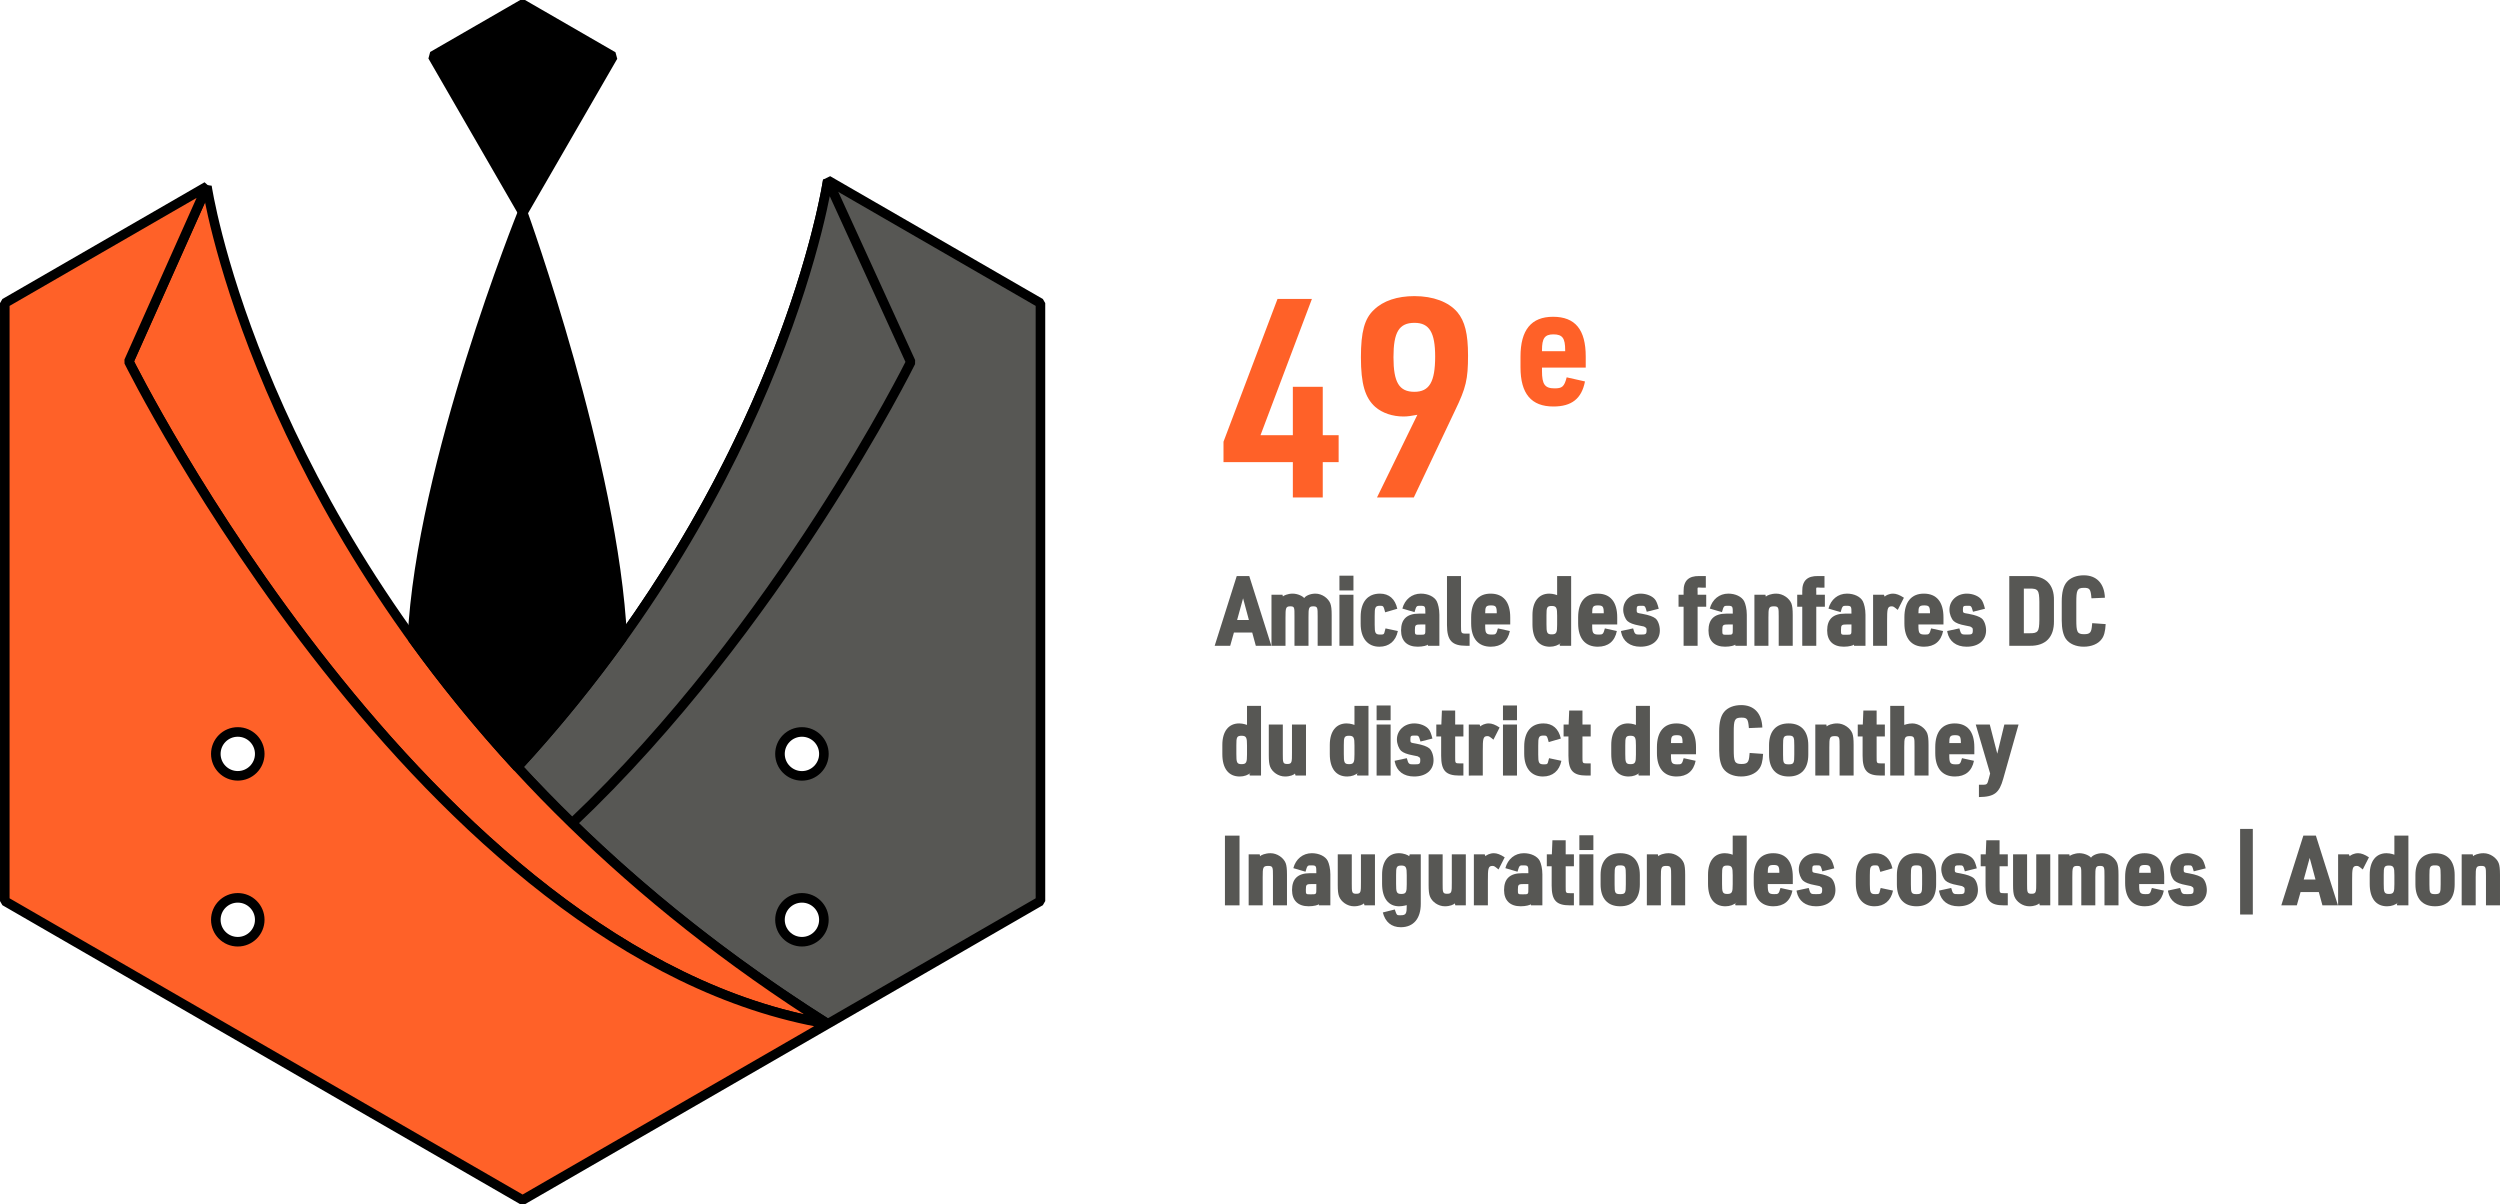 <?xml version="1.0" encoding="UTF-8" standalone="no"?>
<svg
   xmlns:dc="http://purl.org/dc/elements/1.1/"
   xmlns:cc="http://creativecommons.org/ns#"
   xmlns:rdf="http://www.w3.org/1999/02/22-rdf-syntax-ns#"
   xmlns:svg="http://www.w3.org/2000/svg"
   xmlns="http://www.w3.org/2000/svg"
   xmlns:xlink="http://www.w3.org/1999/xlink"
   version="1.1"
   id="svg2"
   viewBox="0 0 261.217 125.822"
   height="35.51mm"
   width="73.721mm">
  <defs
     id="defs4">
    <g
       id="g4159">
      <symbol
         style="overflow:visible"
         overflow="visible"
         id="glyph0-0">
        <path
           style="stroke:none"
           d=""
           id="path4162" />
      </symbol>
      <symbol
         style="overflow:visible"
         overflow="visible"
         id="glyph0-1">
        <path
           style="stroke:none"
           d="m 6.562,0 2.5,0 0,-2.953 1.328,0 0,-2.25 -1.328,0 0,-4.047 -2.5,0 0,4.047 -2.703,0 4.297,-11.391 -2.875,0 -4.516,11.938 0,1.703 5.797,0 z m 0,0"
           id="path4165" />
      </symbol>
      <symbol
         style="overflow:visible"
         overflow="visible"
         id="glyph0-2">
        <path
           style="stroke:none"
           d="M 2.438,0 5.516,0 8.969,-7.281 c 0.906,-1.875 1.078,-2.594 1.078,-4.578 0,-1.828 -0.266,-2.875 -0.891,-3.625 -0.734,-0.859 -2.016,-1.344 -3.594,-1.344 -1.422,0 -2.609,0.391 -3.375,1.141 -0.797,0.734 -1.094,1.859 -1.094,3.969 0,2.234 0.344,3.391 1.203,4.156 0.594,0.516 1.453,0.797 2.359,0.797 0.344,0 0.625,-0.047 1.156,-0.141 z m 3.141,-14.594 c 1.234,0 1.719,0.812 1.719,2.812 0,2.125 -0.484,2.953 -1.734,2.953 -1.281,0 -1.75,-0.797 -1.75,-2.891 0,-2.109 0.469,-2.875 1.766,-2.875 z m 0,0"
           id="path4168" />
      </symbol>
      <symbol
         style="overflow:visible"
         overflow="visible"
         id="glyph1-0">
        <path
           style="stroke:none"
           d=""
           id="path4171" />
      </symbol>
      <symbol
         style="overflow:visible"
         overflow="visible"
         id="glyph1-1">
        <path
           style="stroke:none"
           d=""
           id="path4174" />
      </symbol>
      <symbol
         style="overflow:visible"
         overflow="visible"
         id="glyph1-2">
        <path
           style="stroke:none"
           d="m 2.234,-3.109 3.781,0 0,-0.922 c 0,-2.25 -0.875,-3.328 -2.734,-3.328 -1.812,0 -2.719,1.094 -2.719,3.328 l 0,0.891 c 0,2.219 0.906,3.281 2.75,3.281 1.531,0 2.359,-0.656 2.641,-2.094 l -1.531,-0.344 C 4.219,-1.5 4.031,-1.375 3.406,-1.375 c -0.812,0 -1.047,-0.344 -1.047,-1.438 l 0,-0.297 z m 0.125,-1.234 0,-0.234 c 0,-0.969 0.219,-1.312 0.953,-1.312 0.766,0 0.984,0.328 0.984,1.312 l 0,0.094 -1.938,0 z m 0,0"
           id="path4177" />
      </symbol>
      <symbol
         style="overflow:visible"
         overflow="visible"
         id="glyph2-0">
        <path
           style="stroke:none"
           d=""
           id="path4180" />
      </symbol>
      <symbol
         style="overflow:visible"
         overflow="visible"
         id="glyph2-1">
        <path
           style="stroke:none"
           d=""
           id="path4183" />
      </symbol>
      <symbol
         style="overflow:visible"
         overflow="visible"
         id="glyph3-0">
        <path
           style="stroke:none"
           d=""
           id="path4186" />
      </symbol>
      <symbol
         style="overflow:visible"
         overflow="visible"
         id="glyph3-1">
        <path
           style="stroke:none"
           d="M 2.797,-1.266 3.141,0 4.438,0 2.594,-5.828 l -1.047,0 L -0.297,0 1,0 l 0.312,-1.109 1.531,0 z M 2.75,-2.156 l -1.172,0 0.641,-2.328 -0.281,0 0.625,2.328 z m 0,0"
           id="path4189" />
      </symbol>
      <symbol
         style="overflow:visible"
         overflow="visible"
         id="glyph3-2">
        <path
           style="stroke:none"
           d="M 0.484,0 1.5,0 l 0,-2.359 c 0,-0.797 0.016,-0.938 0.406,-0.938 0.359,0 0.344,0.109 0.344,0.844 L 2.25,0 l 1.172,0 0,-2.391 c 0,-0.75 0.016,-0.906 0.391,-0.906 0.375,0 0.375,0.109 0.375,0.844 l 0,2.453 1.172,0 0,-2.562 c 0,-0.484 -0.031,-0.75 -0.109,-0.969 C 5.078,-3.969 4.562,-4.359 4,-4.359 c -0.438,0 -0.828,0.188 -0.938,0.375 -0.109,-0.156 -0.531,-0.375 -0.969,-0.375 -0.406,0 -0.766,0.172 -0.812,0.234 L 1.25,-4.266 l -0.922,0 0,4.266 z m 0,0"
           id="path4192" />
      </symbol>
      <symbol
         style="overflow:visible"
         overflow="visible"
         id="glyph3-3">
        <path
           style="stroke:none"
           d="m 0.484,-4.625 1.031,0 0,-1.234 -1.172,0 0,1.234 z m 0,4.625 1.031,0 0,-4.266 -1.172,0 0,4.266 z m 0,0"
           id="path4195" />
      </symbol>
      <symbol
         style="overflow:visible"
         overflow="visible"
         id="glyph3-4">
        <path
           style="stroke:none"
           d="M 2.281,-1.281 C 2.203,-0.938 2.188,-0.938 1.875,-0.938 1.469,-0.938 1.422,-1.078 1.422,-1.75 l 0,-0.75 c 0,-0.688 0.031,-0.844 0.438,-0.844 0.281,0 0.297,0 0.438,0.547 L 3.312,-3.094 C 3.125,-3.922 2.625,-4.359 1.859,-4.359 c -1.016,0 -1.609,0.688 -1.609,1.938 l 0,0.594 c 0,1.203 0.594,1.906 1.562,1.906 0.812,0 1.375,-0.469 1.547,-1.312 l -1.031,-0.219 z m 0,0"
           id="path4198" />
      </symbol>
      <symbol
         style="overflow:visible"
         overflow="visible"
         id="glyph3-5">
        <path
           style="stroke:none"
           d="m 2.281,-2.688 -0.672,0 c -1.016,0 -1.5,0.469 -1.5,1.406 0,0.875 0.5,1.359 1.391,1.359 0.453,0 0.797,-0.109 0.844,-0.172 L 2.359,0 3.312,0 l 0,-2.594 c 0,-0.484 -0.109,-0.906 -0.219,-1.125 -0.203,-0.391 -0.734,-0.641 -1.328,-0.641 -0.75,0 -1.344,0.484 -1.547,1.25 L 1.234,-2.812 c 0.156,-0.547 0.172,-0.531 0.5,-0.531 0.406,0 0.406,0.062 0.406,0.625 l 0,0.031 z m -0.141,0.766 0,0.5 c 0,0.5 0.016,0.5 -0.438,0.5 -0.438,0 -0.438,0.016 -0.438,-0.391 0,-0.438 0.047,-0.469 0.531,-0.469 l 0.344,0 z m 0,0"
           id="path4201" />
      </symbol>
      <symbol
         style="overflow:visible"
         overflow="visible"
         id="glyph3-6">
        <path
           style="stroke:none"
           d="m 0.328,-5.688 0,3.953 C 0.328,-0.438 0.75,0 1.922,0 l 0.297,0 0,-1.016 -0.266,0 C 1.5,-1.016 1.5,-1.047 1.5,-1.656 l 0,-4.172 -1.172,0 z m 0,0"
           id="path4204" />
      </symbol>
      <symbol
         style="overflow:visible"
         overflow="visible"
         id="glyph3-7">
        <path
           style="stroke:none"
           d="m 1.281,-1.781 2.234,0 0,-0.594 c 0,-1.297 -0.578,-1.984 -1.641,-1.984 -1.031,0 -1.625,0.688 -1.625,1.984 l 0,0.5 c 0,1.266 0.594,1.953 1.641,1.953 0.875,0 1.422,-0.453 1.594,-1.312 l -1,-0.219 C 2.344,-0.938 2.297,-0.938 1.953,-0.938 c -0.469,0 -0.531,-0.125 -0.531,-0.75 l 0,-0.094 z m 0.141,-0.781 0,-0.141 C 1.422,-3.25 1.469,-3.375 1.906,-3.375 c 0.422,0 0.484,0.109 0.484,0.672 l 0,-0.016 -0.969,0 z m 0,0"
           id="path4207" />
      </symbol>
      <symbol
         style="overflow:visible"
         overflow="visible"
         id="glyph3-8">
        <path
           style="stroke:none"
           d=""
           id="path4210" />
      </symbol>
      <symbol
         style="overflow:visible"
         overflow="visible"
         id="glyph3-9">
        <path
           style="stroke:none"
           d="m 2.656,0 0.828,0 0,-5.828 -1.172,0 0,1.594 c 0,0 -0.312,-0.125 -0.656,-0.125 -0.875,0 -1.406,0.656 -1.406,1.797 l 0,0.766 c 0,1.219 0.531,1.875 1.453,1.875 0.375,0 0.719,-0.125 0.953,-0.344 C 2.672,-0.281 2.688,-0.297 2.516,-0.125 L 2.547,0 Z M 1.422,-2.547 c 0,-0.641 0.031,-0.781 0.438,-0.781 0.406,0 0.453,0.172 0.453,0.812 l 0,0.75 c 0,0.656 -0.047,0.812 -0.453,0.812 -0.406,0 -0.438,-0.156 -0.438,-0.844 z m 0,0"
           id="path4213" />
      </symbol>
      <symbol
         style="overflow:visible"
         overflow="visible"
         id="glyph3-10">
        <path
           style="stroke:none"
           d="m 0,-1.125 c 0.156,0.75 0.734,1.203 1.609,1.203 1.016,0 1.625,-0.547 1.625,-1.359 0,-0.422 -0.156,-0.828 -0.359,-1 C 2.672,-2.438 2.359,-2.562 1.766,-2.672 1.312,-2.75 1.297,-2.734 1.297,-3.016 c 0,-0.312 0.047,-0.328 0.375,-0.328 0.312,0 0.328,-0.016 0.469,0.5 l 1,-0.25 C 3.047,-3.484 2.938,-3.75 2.828,-3.875 2.609,-4.156 2.125,-4.359 1.625,-4.359 c -0.828,0 -1.453,0.578 -1.453,1.344 0,0.359 0.156,0.766 0.359,0.953 0.172,0.156 0.484,0.281 1,0.375 0.453,0.094 0.359,0.062 0.453,0.125 C 2.094,-1.5 2.125,-1.484 2.125,-1.297 c 0,0.344 -0.078,0.359 -0.5,0.359 -0.438,0 -0.484,0.016 -0.625,-0.516 l -1.016,0.219 z m 0,0"
           id="path4216" />
      </symbol>
      <symbol
         style="overflow:visible"
         overflow="visible"
         id="glyph3-11">
        <path
           style="stroke:none"
           d="m 0.484,-3.406 0,3.406 1.172,0 0,-3.266 0.719,0 0,-1 -0.719,0 0,-0.219 c 0,-0.453 -0.078,-0.391 0.328,-0.375 l 0.359,0 0,-0.969 -0.547,0 C 0.906,-5.844 0.469,-5.438 0.484,-4.547 l 0,0.281 -0.422,0 0,1 0.422,0 z m 0,0"
           id="path4219" />
      </symbol>
      <symbol
         style="overflow:visible"
         overflow="visible"
         id="glyph3-12">
        <path
           style="stroke:none"
           d="M 0.484,0 1.5,0 l 0,-2.359 c 0,-0.797 0.016,-0.938 0.453,-0.938 0.406,0 0.406,0.109 0.406,0.844 l 0,2.453 1.172,0 0,-2.562 C 3.531,-3.031 3.5,-3.328 3.422,-3.531 3.25,-3.969 2.719,-4.359 2.156,-4.359 c -0.438,0 -0.797,0.156 -0.875,0.25 L 1.25,-4.266 l -0.922,0 0,4.266 z m 0,0"
           id="path4222" />
      </symbol>
      <symbol
         style="overflow:visible"
         overflow="visible"
         id="glyph3-13">
        <path
           style="stroke:none"
           d="M 0.484,0 1.5,0 l 0,-2.078 c 0,-0.969 0.016,-1.219 0.375,-1.219 0.156,0 0.188,0.031 0.516,0.297 L 2.906,-4.016 C 2.547,-4.25 2.266,-4.359 2,-4.359 c -0.328,0 -0.625,0.156 -0.703,0.25 l -0.062,-0.156 -0.906,0 0,4.266 z m 0,0"
           id="path4225" />
      </symbol>
      <symbol
         style="overflow:visible"
         overflow="visible"
         id="glyph3-14">
        <path
           style="stroke:none"
           d="m 0.578,0 1.594,0 c 1.297,0.016 2.016,-0.719 2,-2.047 l 0,-1.75 c 0.031,-1.312 -0.703,-2.047 -2,-2.031 l -1.734,0 0,5.828 z m 1.078,-0.906 0,-3.875 0.438,0 c 0.766,-0.016 0.844,0.141 0.859,1.109 l 0,1.516 C 2.938,-1.188 2.859,-1.031 2.094,-1.047 l -0.438,0 z m 0,0"
           id="path4228" />
      </symbol>
      <symbol
         style="overflow:visible"
         overflow="visible"
         id="glyph3-15">
        <path
           style="stroke:none"
           d="m 2.859,-1.734 c -0.047,0.625 -0.156,0.766 -0.672,0.766 -0.578,0 -0.641,-0.203 -0.641,-1.219 l 0,-1.438 c 0,-1.016 0.062,-1.219 0.641,-1.219 0.484,0 0.562,0.109 0.625,0.875 l 1.125,-0.047 c -0.047,-1.219 -0.719,-1.875 -1.766,-1.875 -0.609,0 -1.125,0.203 -1.422,0.562 C 0.469,-5 0.328,-4.469 0.328,-3.688 l 0,1.562 c 0,0.703 0.125,1.234 0.344,1.547 0.297,0.422 0.844,0.656 1.5,0.656 0.641,0 1.203,-0.234 1.484,-0.625 C 3.859,-0.797 3.969,-1.188 4,-1.812 L 2.875,-1.891 Z m 0,0"
           id="path4231" />
      </symbol>
      <symbol
         style="overflow:visible"
         overflow="visible"
         id="glyph3-16">
        <path
           style="stroke:none"
           d="m 0.312,-4.125 0,2.422 c 0,0.469 0.031,0.75 0.109,0.953 0.172,0.453 0.688,0.828 1.25,0.828 0.422,0 0.75,-0.141 0.828,-0.25 L 2.547,0 l 0.875,0 0,-4.266 -1.172,0 0,2.344 c 0,0.812 0,0.953 -0.391,0.953 -0.375,0 -0.375,-0.125 -0.375,-0.844 l 0,-2.453 -1.172,0 z m 0,0"
           id="path4234" />
      </symbol>
      <symbol
         style="overflow:visible"
         overflow="visible"
         id="glyph3-17">
        <path
           style="stroke:none"
           d="m 0.438,-3.406 0,1.75 C 0.438,-0.406 0.828,0 1.969,0 l 0.328,0 0,-1.016 -0.281,0 c -0.422,0 -0.406,-0.016 -0.406,-0.562 l 0,-1.688 0.688,0 0,-1 -0.688,0 0,-1.172 -1.109,0 -0.047,1.172 -0.422,0 0,1 0.406,0 z m 0,0"
           id="path4237" />
      </symbol>
      <symbol
         style="overflow:visible"
         overflow="visible"
         id="glyph3-18">
        <path
           style="stroke:none"
           d="m 0.25,-1.75 c 0,1.188 0.594,1.828 1.641,1.828 C 2.938,0.078 3.531,-0.562 3.531,-1.75 l 0,-0.781 c 0,-1.188 -0.594,-1.828 -1.641,-1.828 C 0.844,-4.359 0.25,-3.719 0.25,-2.531 Z m 2.109,0 c 0,0.703 -0.031,0.812 -0.469,0.812 -0.438,0 -0.469,-0.109 -0.469,-0.812 l 0,-0.781 c 0,-0.688 0.031,-0.812 0.469,-0.812 0.438,0 0.469,0.125 0.469,0.812 z m 0,0"
           id="path4240" />
      </symbol>
      <symbol
         style="overflow:visible"
         overflow="visible"
         id="glyph3-19">
        <path
           style="stroke:none"
           d="M 0.484,0 1.5,0 l 0,-2.391 c 0,-0.766 0.031,-0.906 0.453,-0.906 0.406,0 0.406,0.125 0.406,0.828 l 0,2.469 1.172,0 0,-2.562 C 3.531,-3.031 3.5,-3.328 3.422,-3.531 3.25,-3.969 2.719,-4.359 2.172,-4.359 c -0.344,0 -0.672,0.125 -0.672,0.125 l 0,-1.594 -1.172,0 0,5.828 z m 0,0"
           id="path4243" />
      </symbol>
      <symbol
         style="overflow:visible"
         overflow="visible"
         id="glyph3-20">
        <path
           style="stroke:none"
           d="M 1.109,-0.172 1.016,0.188 c -0.172,0.641 -0.125,0.578 -0.844,0.578 l 0,1.031 C 1.484,1.781 1.875,1.438 2.203,0.266 l 1.281,-4.531 -1.188,0 -0.734,3.031 0.297,0 -0.781,-3.031 -1.172,0 z m 0,0"
           id="path4246" />
      </symbol>
      <symbol
         style="overflow:visible"
         overflow="visible"
         id="glyph3-21">
        <path
           style="stroke:none"
           d="m 0.578,0 1.078,0 0,-5.828 -1.219,0 0,5.828 z m 0,0"
           id="path4249" />
      </symbol>
      <symbol
         style="overflow:visible"
         overflow="visible"
         id="glyph3-22">
        <path
           style="stroke:none"
           d="m 2.312,-0.016 c 0,0.703 -0.047,0.844 -0.516,0.844 -0.312,0 -0.312,0.031 -0.484,-0.484 l -1,0.25 c 0.203,0.797 0.719,1.234 1.5,1.234 1.062,0 1.672,-0.719 1.672,-1.953 l 0,-4.141 -0.922,0 -0.047,0.156 c -0.094,-0.094 -0.453,-0.25 -0.859,-0.25 -0.875,0 -1.406,0.656 -1.406,1.797 l 0,0.75 c 0,1.219 0.531,1.891 1.422,1.891 0.344,0 0.656,-0.109 0.641,-0.094 z m -0.891,-2.531 c 0,-0.641 0.031,-0.781 0.438,-0.781 0.406,0 0.453,0.172 0.453,0.812 l 0,0.75 c 0,0.656 -0.047,0.812 -0.453,0.812 -0.406,0 -0.438,-0.156 -0.438,-0.844 z m 0,0"
           id="path4252" />
      </symbol>
      <symbol
         style="overflow:visible"
         overflow="visible"
         id="glyph3-23">
        <path
           style="stroke:none"
           d="m 1.484,0.766 0.906,0 0,-7.156 -1.062,0 0,7.156 z m 0,0"
           id="path4255" />
      </symbol>
    </g>
  </defs>
  <g
     transform="translate(-212.248,-406.594)"
     id="layer1">
    <g
       transform="matrix(1.25,0,0,1.25,166.176,292.34)"
       id="surface8760">
      <path
         style="fill:#575754;fill-opacity:1;fill-rule:nonzero;stroke:none"
         d="m 123.828,166.723 0,-49.98 -17.777,-10.266 c 0,0 -2.594,17.922 -17.18,38.262 -2.543,3.547 -5.441,7.168 -8.766,10.777 6.781,7.371 15.285,14.754 25.945,21.473 z m -18.102,-12.301 c 0,1.012 -0.824,1.836 -1.836,1.836 -1.016,0 -1.836,-0.824 -1.836,-1.836 0,-1.016 0.82,-1.836 1.836,-1.836 1.012,0 1.836,0.82 1.836,1.836 m 0,13.863 c 0,1.016 -0.824,1.836 -1.836,1.836 -1.016,0 -1.836,-0.82 -1.836,-1.836 0,-1.012 0.82,-1.832 1.836,-1.832 1.012,0 1.836,0.82 1.836,1.832"
         id="path4258" />
      <path
         style="fill:none;stroke:#000000;stroke-width:0.8;stroke-linecap:butt;stroke-linejoin:miter;stroke-miterlimit:1;stroke-opacity:1"
         d="m -0.002,0.002 0,49.98 -17.777,10.266 c 0,0 -2.594,-17.922 -17.18,-38.262 -2.543,-3.547 -5.441,-7.168 -8.766,-10.777 6.781,-7.371 15.285,-14.754 25.945,-21.473 z M -18.103,12.302 c 0,-1.012 -0.824,-1.836 -1.836,-1.836 -1.016,0 -1.836,0.824 -1.836,1.836 0,1.016 0.82,1.836 1.836,1.836 1.012,0 1.836,-0.82 1.836,-1.836 z m 0,-13.863 c 0,-1.016 -0.824,-1.836 -1.836,-1.836 -1.016,0 -1.836,0.82 -1.836,1.836 0,1.012 0.82,1.832 1.836,1.832 1.012,0 1.836,-0.82 1.836,-1.832 z m 0,0"
         transform="matrix(1,0,0,-1,123.83,166.724)"
         id="path4260" />
      <path
         style="fill:#575754;fill-opacity:1;fill-rule:nonzero;stroke:none"
         d="m 84.676,160.215 c 17.352,-16.414 28.312,-38.551 28.312,-38.551 l -6.938,-15.188 c 0,0 -3.566,24.719 -25.945,49.043 1.441,1.566 2.965,3.133 4.57,4.695"
         id="path4262" />
      <path
         style="fill:none;stroke:#000000;stroke-width:0.8;stroke-linecap:butt;stroke-linejoin:miter;stroke-miterlimit:1;stroke-opacity:1"
         d="M 0.001,-2.4375e-4 C 17.353,16.414 28.314,38.551 28.314,38.551 l -6.938,15.188 c 0,0 -3.566,-24.719 -25.945,-49.043 1.441,-1.566 2.965,-3.133 4.57,-4.695 z m 0,0"
         transform="matrix(1,0,0,-1,84.674,160.215)"
         id="path4264" />
      <path
         style="fill:#ff6128;fill-opacity:1;fill-rule:nonzero;stroke:none"
         d="M 80.105,155.516 C 57.727,131.195 54.156,106.984 54.156,106.984 L 47.625,121.621 c 0,0 24.586,49.668 58.426,55.367 -8.391,-5.289 -15.445,-10.992 -21.375,-16.773 -1.605,-1.562 -3.129,-3.129 -4.57,-4.699"
         id="path4266" />
      <path
         style="fill:none;stroke:#000000;stroke-width:0.8;stroke-linecap:butt;stroke-linejoin:miter;stroke-miterlimit:1;stroke-opacity:1"
         d="M 0.001,0.002 C -22.378,24.322 -25.948,48.533 -25.948,48.533 L -32.479,33.896 c 0,0 24.586,-49.668 58.426,-55.367 -8.391,5.289 -15.445,10.992 -21.375,16.773 -1.605,1.562 -3.129,3.129 -4.57,4.699 z m 0,0"
         transform="matrix(1,0,0,-1,80.104,155.517)"
         id="path4268" />
      <path
         style="fill:#ff6128;fill-opacity:1;fill-rule:nonzero;stroke:none"
         d="m 47.625,121.621 6.531,-14.637 -16.898,9.758 0,49.98 17.312,10 0.406,0.234 25.566,14.758 25.508,-14.727 C 72.211,171.289 47.625,121.621 47.625,121.621 m 10.945,32.801 c 0,1.012 -0.824,1.832 -1.836,1.832 -1.016,0 -1.836,-0.82 -1.836,-1.832 0,-1.016 0.82,-1.836 1.836,-1.836 1.012,0 1.836,0.82 1.836,1.836 m 0,13.863 c 0,1.016 -0.824,1.836 -1.836,1.836 -1.016,0 -1.836,-0.82 -1.836,-1.836 0,-1.012 0.82,-1.832 1.836,-1.832 1.012,0 1.836,0.82 1.836,1.832"
         id="path4270" />
      <path
         style="fill:none;stroke:#000000;stroke-width:0.8;stroke-linecap:butt;stroke-linejoin:miter;stroke-miterlimit:1;stroke-opacity:1"
         d="M -0.001,-8.9375e-4 6.53,14.636 -10.368,4.878 l 0,-49.98 17.312,-10 0.406,-0.234 25.566,-14.758 25.508,14.727 C 24.585,-49.669 -0.001,-8.9375e-4 -0.001,-8.9375e-4 Z M 10.944,-32.802 c 0,-1.012 -0.824,-1.832 -1.836,-1.832 -1.016,0 -1.836,0.82 -1.836,1.832 0,1.016 0.82,1.836 1.836,1.836 1.012,0 1.836,-0.82 1.836,-1.836 z m 0,-13.863 c 0,-1.016 -0.824,-1.836 -1.836,-1.836 -1.016,0 -1.836,0.82 -1.836,1.836 0,1.012 0.82,1.832 1.836,1.832 1.012,0 1.836,-0.82 1.836,-1.832 z m 0,0"
         transform="matrix(1,0,0,-1,47.626,121.62)"
         id="path4272" />
      <path
         style="fill:#000000;fill-opacity:1;fill-rule:nonzero;stroke:#000000;stroke-width:0.8;stroke-linecap:butt;stroke-linejoin:miter;stroke-miterlimit:1;stroke-opacity:1"
         d="M 1.6875e-4,-0.002 -7.562,4.366 -15.09,0.022 -7.539,-13.056 Z m 0,0"
         transform="matrix(1,0,0,-1,88.105,96.116)"
         id="path4274" />
      <path
         style="fill:#000000;fill-opacity:1;fill-rule:nonzero;stroke:none"
         d="m 80.543,109.148 c 0,0 -8.516,21.102 -9.211,35.617 2.547,3.527 5.445,7.137 8.773,10.75 3.324,-3.609 6.223,-7.23 8.766,-10.777 -0.695,-14.512 -8.328,-35.59 -8.328,-35.59"
         id="path4276" />
      <path
         style="fill:none;stroke:#000000;stroke-width:0.8;stroke-linecap:butt;stroke-linejoin:miter;stroke-miterlimit:1;stroke-opacity:1"
         d="m 1.6875e-4,0.002 c 0,0 -8.516,-21.102 -9.211,-35.617 2.547,-3.527 5.445,-7.137 8.773,-10.75 3.324,3.609 6.223,7.23 8.766,10.777 C 7.633,-21.076 1.6875e-4,0.002 1.6875e-4,0.002 Z m 0,0"
         transform="matrix(1,0,0,-1,80.543,109.15)"
         id="path4278" />
      <g
         style="fill:#ff6128;fill-opacity:1"
         id="g4280">
        <use
           height="100%"
           width="100%"
           xlink:href="#glyph0-1"
           x="138.364"
           y="132.983"
           id="use4282" />
        <use
           height="100%"
           width="100%"
           xlink:href="#glyph0-2"
           x="149.523"
           y="132.983"
           id="use4284" />
      </g>
      <g
         style="fill:#ff6128;fill-opacity:1"
         id="g4286">
        <use
           height="100%"
           width="100%"
           xlink:href="#glyph1-1"
           x="160.682"
           y="125.241"
           id="use4288" />
        <use
           height="100%"
           width="100%"
           xlink:href="#glyph1-2"
           x="163.393"
           y="125.241"
           id="use4290" />
      </g>
      <g
         style="fill:#ff6128;fill-opacity:1"
         id="g4292">
        <use
           height="100%"
           width="100%"
           xlink:href="#glyph2-1"
           x="169.912"
           y="130.403"
           id="use4294" />
      </g>
      <g
         style="fill:#575754;fill-opacity:1"
         id="g4296">
        <use
           height="100%"
           width="100%"
           xlink:href="#glyph3-1"
           x="138.689"
           y="145.383"
           id="use4298" />
        <use
           height="100%"
           width="100%"
           xlink:href="#glyph3-2"
           x="142.812"
           y="145.383"
           id="use4300" />
        <use
           height="100%"
           width="100%"
           xlink:href="#glyph3-3"
           x="148.477"
           y="145.383"
           id="use4302" />
        <use
           height="100%"
           width="100%"
           xlink:href="#glyph3-4"
           x="150.345"
           y="145.383"
           id="use4304" />
      </g>
      <g
         style="fill:#575754;fill-opacity:1"
         id="g4306">
        <use
           height="100%"
           width="100%"
           xlink:href="#glyph3-5"
           x="153.863"
           y="145.383"
           id="use4308" />
        <use
           height="100%"
           width="100%"
           xlink:href="#glyph3-6"
           x="157.482"
           y="145.383"
           id="use4310" />
        <use
           height="100%"
           width="100%"
           xlink:href="#glyph3-7"
           x="159.582"
           y="145.383"
           id="use4312" />
        <use
           height="100%"
           width="100%"
           xlink:href="#glyph3-8"
           x="163.31"
           y="145.383"
           id="use4314" />
        <use
           height="100%"
           width="100%"
           xlink:href="#glyph3-9"
           x="164.705"
           y="145.383"
           id="use4316" />
        <use
           height="100%"
           width="100%"
           xlink:href="#glyph3-7"
           x="168.525"
           y="145.383"
           id="use4318" />
      </g>
      <g
         style="fill:#575754;fill-opacity:1"
         id="g4320">
        <use
           height="100%"
           width="100%"
           xlink:href="#glyph3-10"
           x="172.369"
           y="145.383"
           id="use4322" />
        <use
           height="100%"
           width="100%"
           xlink:href="#glyph3-8"
           x="175.709"
           y="145.383"
           id="use4324" />
        <use
           height="100%"
           width="100%"
           xlink:href="#glyph3-11"
           x="177.104"
           y="145.383"
           id="use4326" />
      </g>
      <g
         style="fill:#575754;fill-opacity:1"
         id="g4328">
        <use
           height="100%"
           width="100%"
           xlink:href="#glyph3-5"
           x="179.56"
           y="145.383"
           id="use4330" />
        <use
           height="100%"
           width="100%"
           xlink:href="#glyph3-12"
           x="183.18"
           y="145.383"
           id="use4332" />
        <use
           height="100%"
           width="100%"
           xlink:href="#glyph3-11"
           x="187.023"
           y="145.383"
           id="use4334" />
      </g>
      <g
         style="fill:#575754;fill-opacity:1"
         id="g4336">
        <use
           height="100%"
           width="100%"
           xlink:href="#glyph3-5"
           x="189.48"
           y="145.383"
           id="use4338" />
        <use
           height="100%"
           width="100%"
           xlink:href="#glyph3-13"
           x="193.099"
           y="145.383"
           id="use4340" />
      </g>
      <g
         style="fill:#575754;fill-opacity:1"
         id="g4342">
        <use
           height="100%"
           width="100%"
           xlink:href="#glyph3-7"
           x="195.796"
           y="145.383"
           id="use4344" />
      </g>
      <g
         style="fill:#575754;fill-opacity:1"
         id="g4346">
        <use
           height="100%"
           width="100%"
           xlink:href="#glyph3-10"
           x="199.639"
           y="145.383"
           id="use4348" />
        <use
           height="100%"
           width="100%"
           xlink:href="#glyph3-8"
           x="202.979"
           y="145.383"
           id="use4350" />
        <use
           height="100%"
           width="100%"
           xlink:href="#glyph3-14"
           x="204.374"
           y="145.383"
           id="use4352" />
        <use
           height="100%"
           width="100%"
           xlink:href="#glyph3-15"
           x="208.869"
           y="145.383"
           id="use4354" />
      </g>
      <g
         style="fill:#575754;fill-opacity:1"
         id="g4356">
        <use
           height="100%"
           width="100%"
           xlink:href="#glyph3-9"
           x="138.782"
           y="156.232"
           id="use4358" />
        <use
           height="100%"
           width="100%"
           xlink:href="#glyph3-16"
           x="142.603"
           y="156.232"
           id="use4360" />
        <use
           height="100%"
           width="100%"
           xlink:href="#glyph3-8"
           x="146.369"
           y="156.232"
           id="use4362" />
        <use
           height="100%"
           width="100%"
           xlink:href="#glyph3-9"
           x="147.764"
           y="156.232"
           id="use4364" />
        <use
           height="100%"
           width="100%"
           xlink:href="#glyph3-3"
           x="151.584"
           y="156.232"
           id="use4366" />
        <use
           height="100%"
           width="100%"
           xlink:href="#glyph3-10"
           x="153.452"
           y="156.232"
           id="use4368" />
      </g>
      <g
         style="fill:#575754;fill-opacity:1"
         id="g4370">
        <use
           height="100%"
           width="100%"
           xlink:href="#glyph3-17"
           x="156.885"
           y="156.232"
           id="use4372" />
      </g>
      <g
         style="fill:#575754;fill-opacity:1"
         id="g4374">
        <use
           height="100%"
           width="100%"
           xlink:href="#glyph3-13"
           x="159.303"
           y="156.232"
           id="use4376" />
      </g>
      <g
         style="fill:#575754;fill-opacity:1"
         id="g4378">
        <use
           height="100%"
           width="100%"
           xlink:href="#glyph3-3"
           x="162.147"
           y="156.232"
           id="use4380" />
        <use
           height="100%"
           width="100%"
           xlink:href="#glyph3-4"
           x="164.015"
           y="156.232"
           id="use4382" />
      </g>
      <g
         style="fill:#575754;fill-opacity:1"
         id="g4384">
        <use
           height="100%"
           width="100%"
           xlink:href="#glyph3-17"
           x="167.525"
           y="156.232"
           id="use4386" />
        <use
           height="100%"
           width="100%"
           xlink:href="#glyph3-8"
           x="169.896"
           y="156.232"
           id="use4388" />
        <use
           height="100%"
           width="100%"
           xlink:href="#glyph3-9"
           x="171.291"
           y="156.232"
           id="use4390" />
        <use
           height="100%"
           width="100%"
           xlink:href="#glyph3-7"
           x="175.111"
           y="156.232"
           id="use4392" />
        <use
           height="100%"
           width="100%"
           xlink:href="#glyph3-8"
           x="178.839"
           y="156.232"
           id="use4394" />
        <use
           height="100%"
           width="100%"
           xlink:href="#glyph3-15"
           x="180.234"
           y="156.232"
           id="use4396" />
      </g>
      <g
         style="fill:#575754;fill-opacity:1"
         id="g4398">
        <use
           height="100%"
           width="100%"
           xlink:href="#glyph3-18"
           x="184.481"
           y="156.232"
           id="use4400" />
        <use
           height="100%"
           width="100%"
           xlink:href="#glyph3-12"
           x="188.27"
           y="156.232"
           id="use4402" />
        <use
           height="100%"
           width="100%"
           xlink:href="#glyph3-17"
           x="192.114"
           y="156.232"
           id="use4404" />
      </g>
      <g
         style="fill:#575754;fill-opacity:1"
         id="g4406">
        <use
           height="100%"
           width="100%"
           xlink:href="#glyph3-19"
           x="194.532"
           y="156.232"
           id="use4408" />
        <use
           height="100%"
           width="100%"
           xlink:href="#glyph3-7"
           x="198.376"
           y="156.232"
           id="use4410" />
        <use
           height="100%"
           width="100%"
           xlink:href="#glyph3-20"
           x="202.103"
           y="156.232"
           id="use4412" />
      </g>
      <g
         style="fill:#575754;fill-opacity:1"
         id="g4414">
        <use
           height="100%"
           width="100%"
           xlink:href="#glyph3-21"
           x="138.813"
           y="167.081"
           id="use4416" />
        <use
           height="100%"
           width="100%"
           xlink:href="#glyph3-12"
           x="140.905"
           y="167.081"
           id="use4418" />
        <use
           height="100%"
           width="100%"
           xlink:href="#glyph3-5"
           x="144.749"
           y="167.081"
           id="use4420" />
        <use
           height="100%"
           width="100%"
           xlink:href="#glyph3-16"
           x="148.368"
           y="167.081"
           id="use4422" />
        <use
           height="100%"
           width="100%"
           xlink:href="#glyph3-22"
           x="152.135"
           y="167.081"
           id="use4424" />
        <use
           height="100%"
           width="100%"
           xlink:href="#glyph3-16"
           x="155.963"
           y="167.081"
           id="use4426" />
        <use
           height="100%"
           width="100%"
           xlink:href="#glyph3-13"
           x="159.729"
           y="167.081"
           id="use4428" />
      </g>
      <g
         style="fill:#575754;fill-opacity:1"
         id="g4430">
        <use
           height="100%"
           width="100%"
           xlink:href="#glyph3-5"
           x="162.472"
           y="167.081"
           id="use4432" />
      </g>
      <g
         style="fill:#575754;fill-opacity:1"
         id="g4434">
        <use
           height="100%"
           width="100%"
           xlink:href="#glyph3-17"
           x="166.122"
           y="167.081"
           id="use4436" />
      </g>
      <g
         style="fill:#575754;fill-opacity:1"
         id="g4438">
        <use
           height="100%"
           width="100%"
           xlink:href="#glyph3-3"
           x="168.532"
           y="167.081"
           id="use4440" />
        <use
           height="100%"
           width="100%"
           xlink:href="#glyph3-18"
           x="170.4"
           y="167.081"
           id="use4442" />
        <use
           height="100%"
           width="100%"
           xlink:href="#glyph3-12"
           x="174.189"
           y="167.081"
           id="use4444" />
        <use
           height="100%"
           width="100%"
           xlink:href="#glyph3-8"
           x="178.033"
           y="167.081"
           id="use4446" />
        <use
           height="100%"
           width="100%"
           xlink:href="#glyph3-9"
           x="179.381"
           y="167.081"
           id="use4448" />
        <use
           height="100%"
           width="100%"
           xlink:href="#glyph3-7"
           x="183.202"
           y="167.081"
           id="use4450" />
      </g>
      <g
         style="fill:#575754;fill-opacity:1"
         id="g4452">
        <use
           height="100%"
           width="100%"
           xlink:href="#glyph3-10"
           x="187.046"
           y="167.081"
           id="use4454" />
        <use
           height="100%"
           width="100%"
           xlink:href="#glyph3-8"
           x="190.386"
           y="167.081"
           id="use4456" />
        <use
           height="100%"
           width="100%"
           xlink:href="#glyph3-4"
           x="191.734"
           y="167.081"
           id="use4458" />
      </g>
      <g
         style="fill:#575754;fill-opacity:1"
         id="g4460">
        <use
           height="100%"
           width="100%"
           xlink:href="#glyph3-18"
           x="195.167"
           y="167.081"
           id="use4462" />
        <use
           height="100%"
           width="100%"
           xlink:href="#glyph3-10"
           x="198.957"
           y="167.081"
           id="use4464" />
      </g>
      <g
         style="fill:#575754;fill-opacity:1"
         id="g4466">
        <use
           height="100%"
           width="100%"
           xlink:href="#glyph3-17"
           x="202.39"
           y="167.081"
           id="use4468" />
      </g>
      <g
         style="fill:#575754;fill-opacity:1"
         id="g4470">
        <use
           height="100%"
           width="100%"
           xlink:href="#glyph3-16"
           x="204.816"
           y="167.081"
           id="use4472" />
        <use
           height="100%"
           width="100%"
           xlink:href="#glyph3-2"
           x="208.582"
           y="167.081"
           id="use4474" />
        <use
           height="100%"
           width="100%"
           xlink:href="#glyph3-7"
           x="214.247"
           y="167.081"
           id="use4476" />
      </g>
      <g
         style="fill:#575754;fill-opacity:1"
         id="g4478">
        <use
           height="100%"
           width="100%"
           xlink:href="#glyph3-10"
           x="218.091"
           y="167.081"
           id="use4480" />
        <use
           height="100%"
           width="100%"
           xlink:href="#glyph3-8"
           x="221.431"
           y="167.081"
           id="use4482" />
        <use
           height="100%"
           width="100%"
           xlink:href="#glyph3-23"
           x="222.779"
           y="167.081"
           id="use4484" />
        <use
           height="100%"
           width="100%"
           xlink:href="#glyph3-8"
           x="226.499"
           y="167.081"
           id="use4486" />
      </g>
      <g
         style="fill:#575754;fill-opacity:1"
         id="g4488">
        <use
           height="100%"
           width="100%"
           xlink:href="#glyph3-1"
           x="227.847"
           y="167.081"
           id="use4490" />
        <use
           height="100%"
           width="100%"
           xlink:href="#glyph3-13"
           x="231.97"
           y="167.081"
           id="use4492" />
      </g>
      <g
         style="fill:#575754;fill-opacity:1"
         id="g4494">
        <use
           height="100%"
           width="100%"
           xlink:href="#glyph3-9"
           x="234.69"
           y="167.081"
           id="use4496" />
        <use
           height="100%"
           width="100%"
           xlink:href="#glyph3-18"
           x="238.511"
           y="167.081"
           id="use4498" />
        <use
           height="100%"
           width="100%"
           xlink:href="#glyph3-12"
           x="242.3"
           y="167.081"
           id="use4500" />
      </g>
    </g>
  </g>
</svg>
